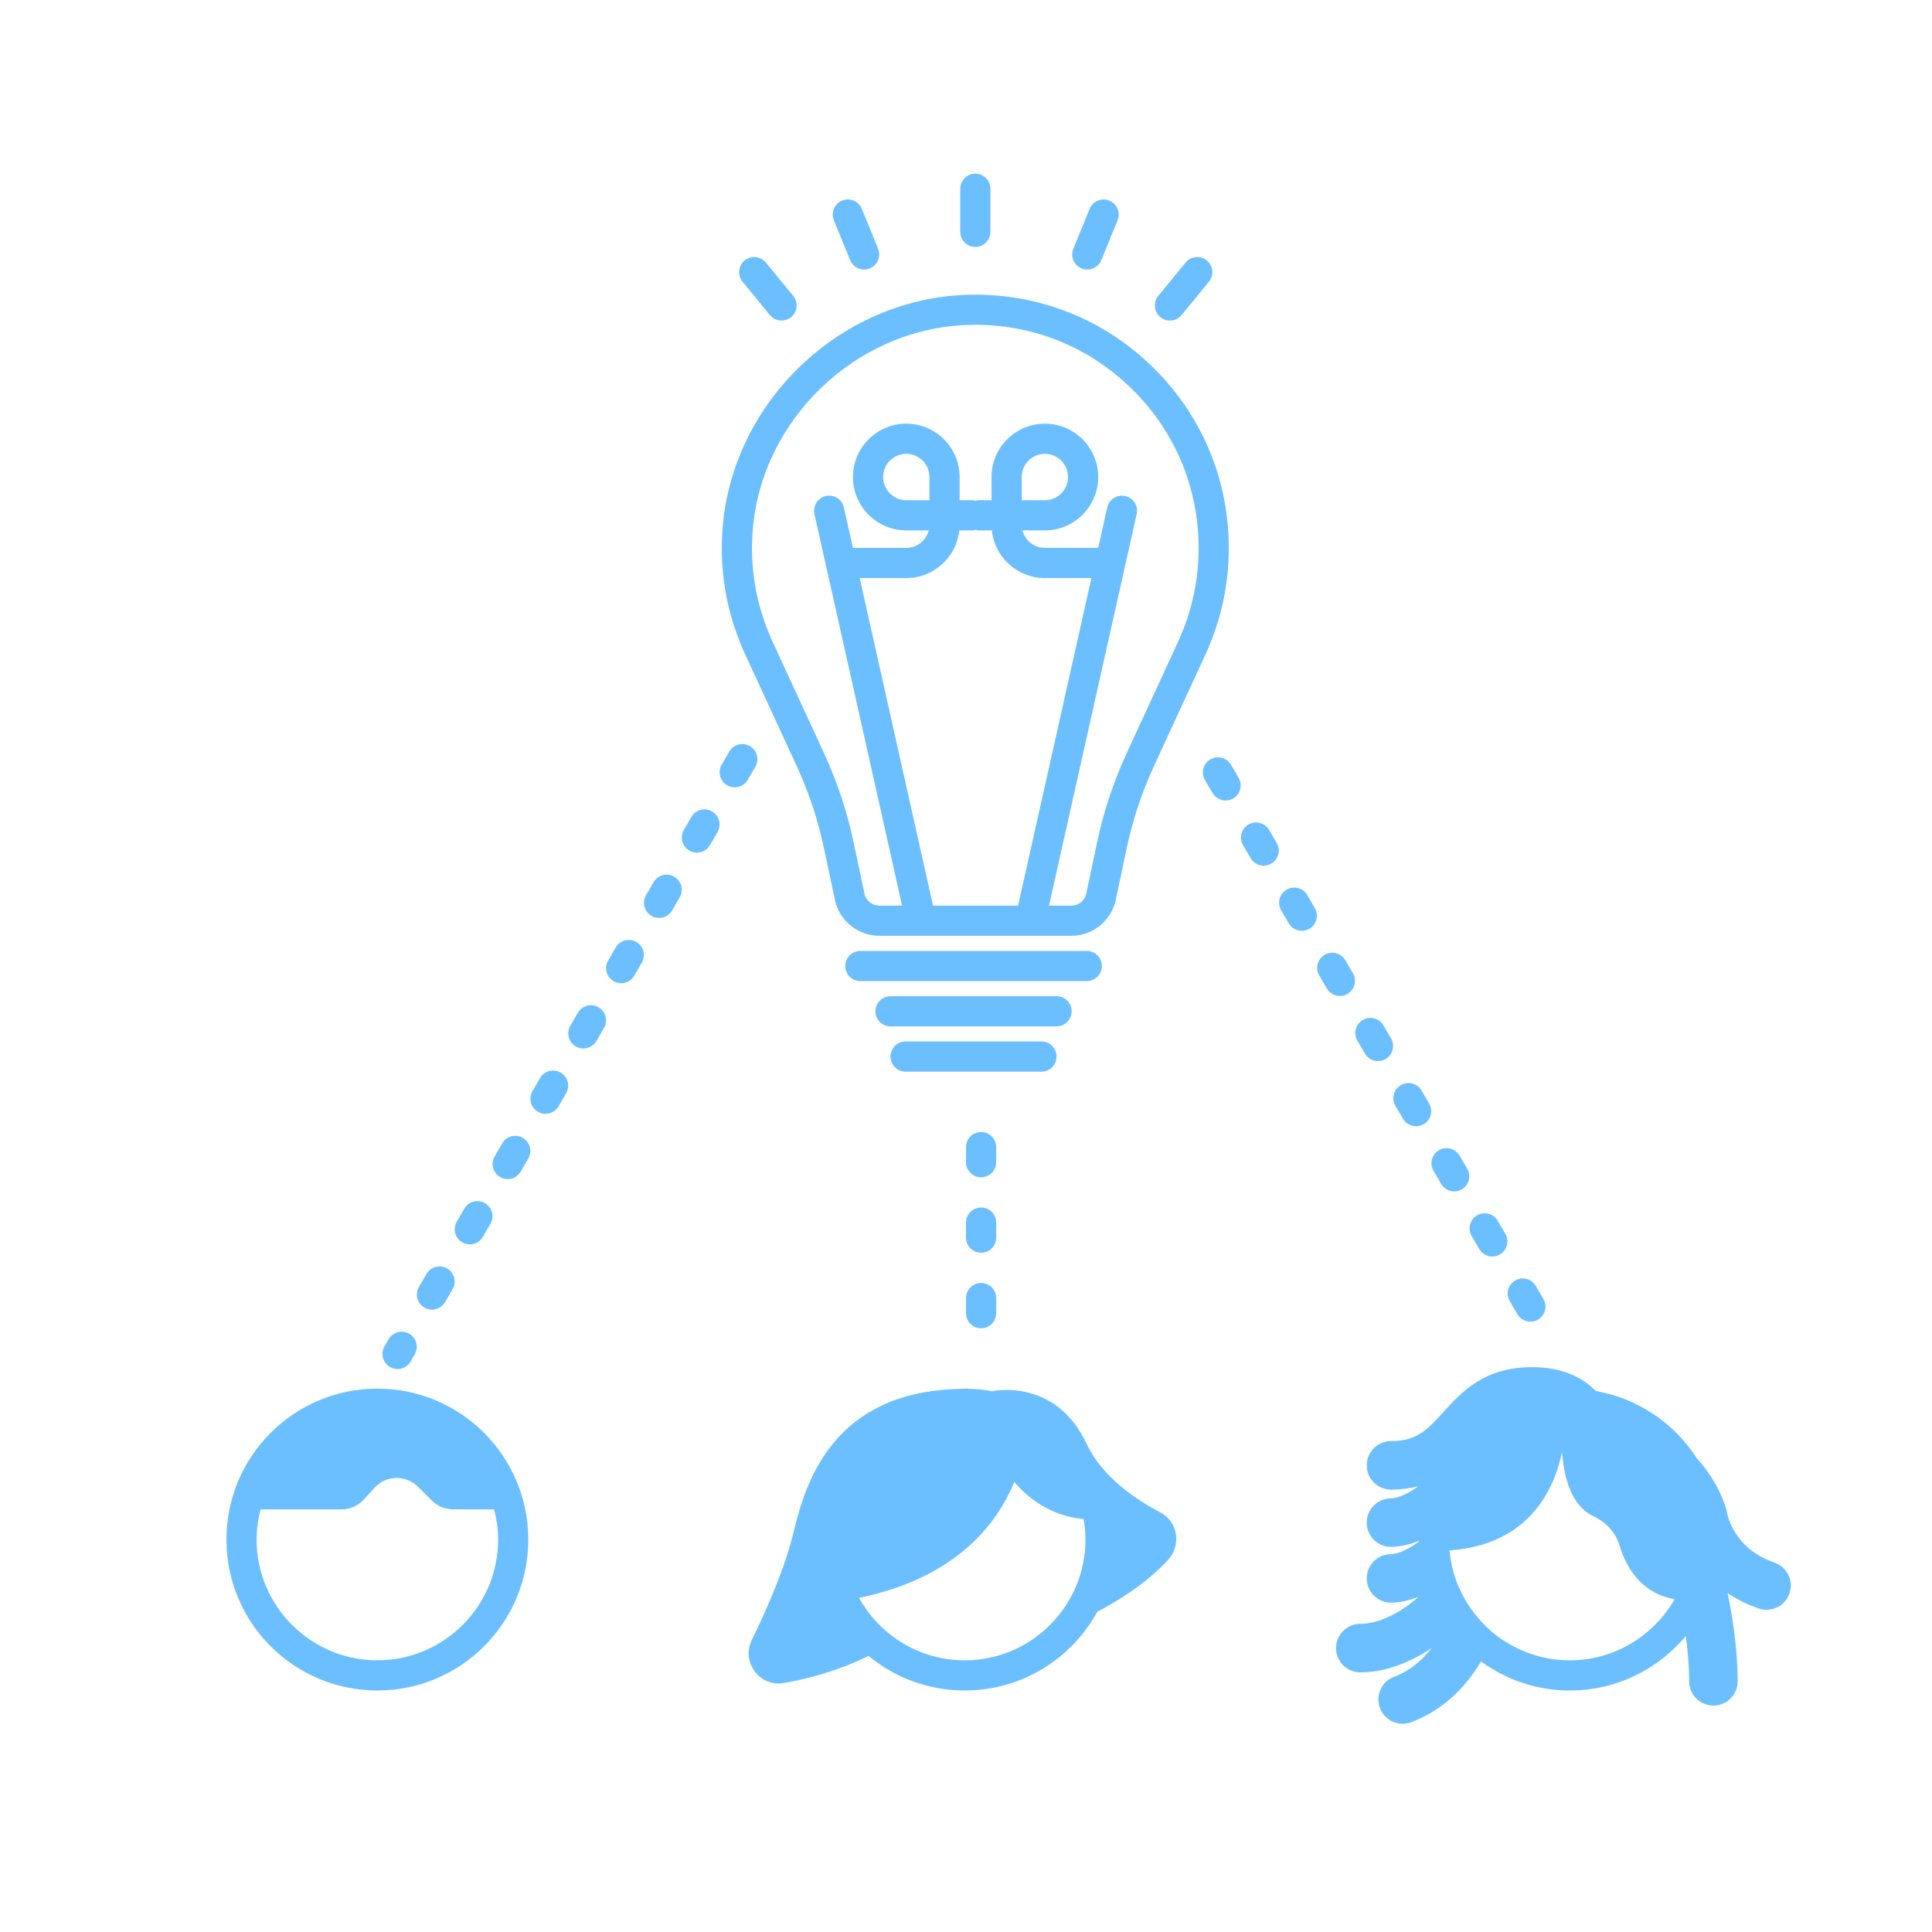 <svg width="154" height="154" viewBox="0 0 154 154" fill="none" xmlns="http://www.w3.org/2000/svg">
<path d="M141.436 124.551C138.174 123.438 137.682 120.691 137.666 120.598C137.652 120.496 137.629 120.395 137.599 120.296C137.095 118.662 136.243 117.324 135.242 116.224C133.459 113.452 130.573 111.466 127.2 110.879C126.147 109.788 124.507 108.976 122.114 108.976C118.297 108.976 116.492 110.966 115.042 112.565C113.783 113.953 112.951 114.87 110.877 114.87C109.808 114.87 108.943 115.736 108.943 116.803C108.943 117.871 109.808 118.737 110.877 118.737C111.694 118.737 112.403 118.63 113.053 118.47C112.197 119.1 111.371 119.436 110.877 119.436C109.808 119.436 108.943 120.301 108.943 121.369C108.943 122.437 109.808 123.302 110.877 123.302C111.541 123.302 112.304 123.137 113.098 122.828C113.098 122.845 113.1 122.861 113.101 122.877C112.229 123.532 111.38 123.881 110.877 123.881C109.808 123.881 108.943 124.747 108.943 125.815C108.943 126.883 109.808 127.749 110.877 127.749C111.534 127.749 112.287 127.587 113.071 127.285C111.599 128.601 109.853 129.437 108.427 129.437C107.359 129.437 106.493 130.303 106.493 131.37C106.493 132.438 107.359 133.304 108.427 133.304C110.345 133.304 112.335 132.568 114.115 131.363C113.295 132.428 112.284 133.226 111.133 133.653C110.132 134.024 109.621 135.137 109.992 136.138C110.281 136.918 111.019 137.4 111.805 137.4C112.029 137.4 112.256 137.361 112.478 137.279C114.776 136.427 116.704 134.719 118.054 132.437C120.04 133.885 122.478 134.75 125.124 134.75C128.844 134.75 132.168 133.06 134.375 130.407C134.535 131.582 134.642 132.811 134.642 134.018C134.642 135.086 135.508 135.952 136.576 135.952C137.644 135.952 138.509 135.086 138.509 134.018C138.509 131.553 138.137 129.055 137.708 126.986C138.404 127.459 139.222 127.882 140.187 128.211C140.394 128.282 140.604 128.315 140.811 128.315C141.616 128.315 142.367 127.809 142.641 127.005C142.986 125.995 142.447 124.896 141.436 124.551L141.436 124.551ZM125.123 132.344C122.842 132.344 120.747 131.542 119.095 130.211C118.43 129.674 117.841 129.048 117.338 128.355C116.898 127.748 116.522 127.093 116.231 126.393C116.12 126.124 116.018 125.852 115.931 125.573C115.761 125.028 115.646 124.461 115.576 123.88C115.564 123.782 115.551 123.684 115.542 123.585C115.595 123.581 115.645 123.574 115.697 123.57C116.582 123.496 117.386 123.35 118.108 123.137C118.746 122.949 119.319 122.707 119.843 122.431C122.815 120.862 124.031 118.038 124.511 115.734C124.657 117.748 125.236 120.025 127.015 120.859C128.006 121.323 128.78 122.139 129.092 123.187C129.577 124.813 130.743 127 133.481 127.473C131.823 130.377 128.701 132.344 125.124 132.344L125.123 132.344Z" fill="#6CBFFF"/>
<path d="M98.123 60.96C97.785 60.384 97.05 60.194 96.477 60.529C95.903 60.864 95.71 61.601 96.045 62.175L96.653 63.213C96.877 63.596 97.279 63.809 97.693 63.809C97.899 63.809 98.107 63.756 98.299 63.645C98.872 63.309 99.065 62.572 98.73 61.998L98.123 60.96Z" fill="#6CBFFF"/>
<path d="M104.198 71.346C103.861 70.77 103.126 70.579 102.552 70.915C101.978 71.25 101.786 71.987 102.121 72.561L102.728 73.6C102.953 73.983 103.354 74.195 103.768 74.195C103.974 74.195 104.182 74.142 104.374 74.031C104.947 73.695 105.14 72.958 104.805 72.384L104.198 71.346Z" fill="#6CBFFF"/>
<path d="M114.875 94.369C115.1 94.752 115.501 94.964 115.915 94.964C116.121 94.964 116.331 94.912 116.521 94.8C117.094 94.464 117.287 93.727 116.952 93.153L116.344 92.116C116.007 91.54 115.268 91.349 114.698 91.685C114.125 92.021 113.932 92.757 114.267 93.331L114.875 94.369Z" fill="#6CBFFF"/>
<path d="M107.41 79.223C107.984 78.887 108.176 78.15 107.841 77.576L107.234 76.538C106.896 75.963 106.161 75.771 105.587 76.107C105.014 76.443 104.822 77.18 105.157 77.753L105.764 78.792C105.989 79.175 106.39 79.387 106.804 79.387C107.011 79.387 107.219 79.335 107.41 79.223Z" fill="#6CBFFF"/>
<path d="M117.913 99.562C118.137 99.945 118.539 100.158 118.952 100.158C119.159 100.158 119.367 100.105 119.558 99.993C120.132 99.657 120.324 98.921 119.99 98.347L119.382 97.308C119.045 96.733 118.31 96.541 117.736 96.877C117.163 97.214 116.97 97.95 117.305 98.524L117.913 99.562Z" fill="#6CBFFF"/>
<path d="M120.949 104.755C121.174 105.138 121.575 105.35 121.989 105.35C122.196 105.35 122.404 105.298 122.595 105.186C123.169 104.85 123.361 104.113 123.026 103.54L122.419 102.501C122.081 101.926 121.346 101.734 120.772 102.07C120.199 102.406 120.006 103.143 120.341 103.716L120.949 104.755Z" fill="#6CBFFF"/>
<path d="M108.801 83.983C109.024 84.366 109.427 84.58 109.84 84.58C110.046 84.58 110.255 84.527 110.446 84.415C111.02 84.08 111.213 83.343 110.878 82.77L110.272 81.732C109.938 81.158 109.2 80.965 108.627 81.3C108.052 81.635 107.86 82.371 108.195 82.944L108.801 83.983Z" fill="#6CBFFF"/>
<path d="M111.837 89.178C112.062 89.561 112.463 89.773 112.877 89.773C113.083 89.773 113.291 89.721 113.483 89.609C114.056 89.273 114.249 88.536 113.914 87.962L113.306 86.924C112.969 86.348 112.234 86.158 111.66 86.493C111.087 86.829 110.894 87.565 111.229 88.139L111.837 89.178Z" fill="#6CBFFF"/>
<path d="M101.16 66.153C100.822 65.578 100.087 65.386 99.514 65.722C98.94 66.058 98.748 66.795 99.082 67.368L99.69 68.407C99.915 68.79 100.316 69.003 100.73 69.003C100.936 69.003 101.144 68.95 101.336 68.838C101.909 68.502 102.102 67.766 101.767 67.192L101.16 66.153Z" fill="#6CBFFF"/>
<path d="M79.406 97.454C79.406 96.788 78.868 96.251 78.203 96.251C77.538 96.251 77 96.788 77 97.454V98.657C77 99.322 77.538 99.86 78.203 99.86C78.868 99.86 79.406 99.322 79.406 98.657V97.454Z" fill="#6CBFFF"/>
<path d="M79.406 91.438C79.406 90.772 78.868 90.234 78.203 90.234C77.538 90.234 77 90.772 77 91.438V92.641C77 93.306 77.538 93.844 78.203 93.844C78.868 93.844 79.406 93.306 79.406 92.641V91.438Z" fill="#6CBFFF"/>
<path d="M78.204 102.266C77.539 102.266 77.001 102.804 77.001 103.469V104.673C77.001 105.338 77.539 105.876 78.204 105.876C78.869 105.876 79.407 105.338 79.407 104.673V103.469C79.407 102.804 78.869 102.266 78.204 102.266Z" fill="#6CBFFF"/>
<path d="M77.744 19.683C78.409 19.683 78.947 19.145 78.947 18.479V15.044C78.947 14.379 78.409 13.841 77.744 13.841C77.079 13.841 76.541 14.379 76.541 15.044V18.479C76.541 19.145 77.079 19.683 77.744 19.683Z" fill="#6CBFFF"/>
<path d="M86.216 21.397C86.364 21.458 86.519 21.486 86.67 21.486C87.144 21.486 87.594 21.204 87.784 20.738L89.084 17.557C89.335 16.942 89.04 16.24 88.424 15.988C87.815 15.737 87.107 16.032 86.856 16.648L85.556 19.828C85.305 20.443 85.6 21.145 86.216 21.397Z" fill="#6CBFFF"/>
<path d="M93.255 25.552C93.604 25.552 93.95 25.402 94.187 25.112L96.364 22.454C96.786 21.939 96.71 21.182 96.196 20.761C95.681 20.338 94.922 20.417 94.504 20.929L92.326 23.587C91.905 24.102 91.981 24.859 92.494 25.28C92.717 25.463 92.987 25.552 93.255 25.552Z" fill="#6CBFFF"/>
<path d="M67.766 20.737C67.956 21.204 68.406 21.486 68.88 21.486C69.031 21.486 69.185 21.458 69.335 21.397C69.95 21.145 70.245 20.444 69.994 19.828L68.695 16.647C68.444 16.031 67.741 15.735 67.127 15.988C66.511 16.24 66.216 16.941 66.468 17.557L67.766 20.737Z" fill="#6CBFFF"/>
<path d="M61.365 25.112C61.602 25.402 61.948 25.553 62.297 25.553C62.565 25.553 62.835 25.464 63.059 25.28C63.574 24.859 63.647 24.101 63.227 23.587L61.048 20.929C60.628 20.416 59.869 20.338 59.356 20.762C58.841 21.183 58.767 21.941 59.188 22.454L61.365 25.112Z" fill="#6CBFFF"/>
<path d="M96.342 51.581C97.408 49.074 97.948 46.421 97.948 43.694C97.948 38.13 95.734 32.947 91.715 29.098C87.698 25.252 82.419 23.271 76.844 23.508C66.845 23.941 58.393 32.094 57.6 42.067C57.34 45.37 57.862 48.579 59.155 51.609C59.171 51.662 59.191 51.712 59.213 51.763L63.509 61.072C64.501 63.221 65.245 65.486 65.721 67.813L66.551 71.731C66.901 73.389 68.386 74.593 70.083 74.593H85.407C87.103 74.593 88.588 73.389 88.938 71.731L89.77 67.805C90.245 65.487 90.987 63.222 91.98 61.072L96.276 51.763C96.302 51.704 96.324 51.644 96.341 51.581L96.342 51.581ZM76.467 42.279H77.516C77.604 42.279 77.681 42.247 77.763 42.23C77.845 42.247 77.922 42.279 78.01 42.279H79.059C79.287 44.412 81.095 46.078 83.286 46.078H86.997L81.152 72.187H74.372L68.526 46.078H72.24C74.431 46.078 76.239 44.412 76.467 42.279ZM74.084 39.873H72.24C71.222 39.873 70.394 39.045 70.394 38.021C70.394 37.004 71.222 36.176 72.24 36.176C73.257 36.176 74.084 37.004 74.084 38.021V39.873ZM94.069 50.779C94.049 50.82 94.034 50.862 94.021 50.906L89.795 60.065C88.726 62.383 87.925 64.825 87.415 67.315L86.585 71.233C86.468 71.786 85.973 72.187 85.408 72.187H83.617L90.605 40.976C90.751 40.328 90.343 39.684 89.695 39.54C89.042 39.396 88.402 39.804 88.258 40.45L87.537 43.672H83.287C82.425 43.672 81.7 43.078 81.498 42.28H83.287C85.632 42.28 87.538 40.373 87.538 38.022C87.538 35.677 85.632 33.77 83.287 33.77C80.942 33.77 79.035 35.677 79.035 38.022V39.873H78.01C77.922 39.873 77.845 39.906 77.763 39.923C77.681 39.906 77.604 39.873 77.516 39.873H76.491V38.022C76.491 35.677 74.584 33.77 72.24 33.77C69.895 33.77 67.988 35.677 67.988 38.027C67.988 40.372 69.895 42.279 72.24 42.279H74.028C73.826 43.078 73.101 43.671 72.24 43.671H67.988L67.266 40.45C67.122 39.802 66.487 39.394 65.83 39.539C65.181 39.684 64.773 40.328 64.919 40.976L71.906 72.186H70.084C69.519 72.186 69.023 71.786 68.907 71.233L68.078 67.321C67.566 64.822 66.763 62.381 65.696 60.064L61.457 50.876C61.445 50.843 61.432 50.81 61.418 50.777C60.245 48.075 59.767 45.209 60.001 42.258C60.699 33.474 68.143 26.293 76.948 25.91C81.865 25.696 86.511 27.446 90.05 30.835C93.591 34.226 95.542 38.792 95.542 43.694C95.541 46.146 95.045 48.528 94.068 50.779L94.069 50.779ZM81.442 39.873V38.021C81.442 37.004 82.269 36.176 83.286 36.176C84.304 36.176 85.132 37.004 85.132 38.027C85.132 39.044 84.304 39.873 83.286 39.873L81.442 39.873Z" fill="#6CBFFF"/>
<path d="M87.829 77C87.829 76.335 87.291 75.797 86.625 75.797H68.579C67.914 75.797 67.376 76.335 67.376 77C67.376 77.665 67.914 78.203 68.579 78.203H86.625C87.291 78.203 87.829 77.665 87.829 77Z" fill="#6CBFFF"/>
<path d="M85.421 80.609C85.421 79.944 84.883 79.406 84.218 79.406H70.984C70.319 79.406 69.781 79.944 69.781 80.609C69.781 81.274 70.319 81.812 70.984 81.812H84.218C84.883 81.812 85.421 81.274 85.421 80.609Z" fill="#6CBFFF"/>
<path d="M84.219 84.219C84.219 83.553 83.681 83.016 83.016 83.016H72.188C71.522 83.016 70.984 83.553 70.984 84.219C70.984 84.884 71.522 85.422 72.188 85.422H83.016C83.681 85.422 84.219 84.884 84.219 84.219Z" fill="#6CBFFF"/>
<path d="M30.079 110.688C23.434 110.688 18.048 116.074 18.048 122.719C18.048 129.363 23.434 134.75 30.079 134.75C36.724 134.75 42.11 129.363 42.11 122.719C42.11 116.074 36.724 110.688 30.079 110.688ZM30.079 132.344C24.772 132.344 20.454 128.026 20.454 122.719C20.454 121.887 20.571 121.083 20.771 120.312H27.217C27.893 120.312 28.539 120.028 28.995 119.528L29.846 118.595C30.771 117.581 32.355 117.545 33.325 118.516L34.418 119.608C34.868 120.059 35.48 120.312 36.118 120.312H39.387C39.587 121.083 39.704 121.887 39.704 122.719C39.704 128.026 35.386 132.344 30.079 132.344Z" fill="#6CBFFF"/>
<path d="M92.499 120.558C90.531 119.527 87.849 117.722 86.625 115.105C84.14 109.79 79.147 110.887 79.147 110.887L79.149 110.906C78.439 110.771 77.708 110.695 76.958 110.691L76.961 110.688C76.949 110.688 76.939 110.689 76.927 110.689C76.918 110.689 76.908 110.688 76.898 110.688C76.747 110.688 76.601 110.705 76.451 110.71C66.518 110.951 64.246 117.982 63.284 122.028C62.598 124.915 61.146 128.232 59.925 130.725C59.068 132.473 60.546 134.486 62.465 134.156C65.55 133.626 67.877 132.665 69.231 131.991C71.313 133.714 73.984 134.75 76.898 134.75C81.455 134.75 85.419 132.215 87.461 128.48C88.965 127.688 91.4 126.229 93.133 124.305C94.183 123.139 93.888 121.286 92.499 120.558L92.499 120.558ZM68.475 127.367C76.224 125.777 79.486 121.45 80.851 118.13C81.891 119.346 83.696 120.843 86.373 121.082C86.464 121.615 86.522 122.16 86.522 122.719C86.522 128.026 82.205 132.344 76.897 132.344C73.276 132.344 70.117 130.331 68.475 127.367Z" fill="#6CBFFF"/>
<path d="M36.847 99.027C37.036 99.137 37.244 99.189 37.449 99.189C37.863 99.189 38.268 98.974 38.491 98.588L39.093 97.547C39.427 96.973 39.231 96.236 38.655 95.903C38.082 95.569 37.345 95.766 37.011 96.342L36.409 97.383C36.075 97.958 36.272 98.694 36.847 99.027Z" fill="#6CBFFF"/>
<path d="M50.723 75.087C50.148 74.752 49.411 74.949 49.079 75.525L48.476 76.566C48.142 77.14 48.339 77.877 48.914 78.21C49.103 78.32 49.311 78.372 49.516 78.372C49.931 78.372 50.335 78.157 50.558 77.771L51.161 76.73C51.495 76.156 51.298 75.419 50.723 75.087Z" fill="#6CBFFF"/>
<path d="M31.086 108.964C31.277 109.074 31.485 109.126 31.689 109.126C32.103 109.126 32.508 108.911 32.731 108.527L33.06 107.959C33.394 107.384 33.197 106.648 32.623 106.315C32.046 105.979 31.31 106.178 30.978 106.752L30.649 107.319C30.315 107.895 30.512 108.63 31.086 108.964Z" fill="#6CBFFF"/>
<path d="M33.829 104.232C34.02 104.343 34.228 104.394 34.432 104.394C34.846 104.394 35.251 104.179 35.474 103.795L36.078 102.754C36.412 102.179 36.215 101.443 35.641 101.109C35.063 100.774 34.328 100.973 33.996 101.546L33.392 102.588C33.059 103.162 33.255 103.899 33.829 104.232Z" fill="#6CBFFF"/>
<path d="M44.691 85.496C44.114 85.161 43.378 85.358 43.046 85.933L42.442 86.974C42.108 87.549 42.305 88.285 42.879 88.619C43.07 88.729 43.278 88.781 43.482 88.781C43.896 88.781 44.301 88.566 44.524 88.182L45.128 87.14C45.462 86.566 45.265 85.829 44.691 85.496Z" fill="#6CBFFF"/>
<path d="M53.741 69.883C53.164 69.547 52.429 69.746 52.096 70.32L51.492 71.361C51.158 71.935 51.355 72.672 51.929 73.005C52.12 73.115 52.328 73.167 52.532 73.167C52.946 73.167 53.351 72.952 53.574 72.568L54.178 71.527C54.512 70.953 54.315 70.216 53.741 69.883Z" fill="#6CBFFF"/>
<path d="M41.673 90.701C41.099 90.366 40.361 90.564 40.029 91.139L39.426 92.18C39.093 92.755 39.289 93.492 39.864 93.824C40.053 93.934 40.261 93.986 40.466 93.986C40.881 93.986 41.285 93.771 41.508 93.385L42.111 92.344C42.445 91.77 42.249 91.034 41.673 90.701Z" fill="#6CBFFF"/>
<path d="M47.707 80.292C47.129 79.956 46.394 80.155 46.062 80.729L45.46 81.769C45.126 82.344 45.322 83.08 45.897 83.413C46.087 83.524 46.295 83.575 46.499 83.575C46.914 83.575 47.318 83.36 47.541 82.976L48.144 81.936C48.477 81.361 48.281 80.626 47.707 80.292Z" fill="#6CBFFF"/>
<path d="M59.774 59.474C59.196 59.138 58.461 59.337 58.129 59.911L57.525 60.952C57.191 61.526 57.388 62.263 57.962 62.597C58.153 62.707 58.361 62.758 58.565 62.758C58.979 62.758 59.384 62.543 59.607 62.159L60.211 61.118C60.545 60.544 60.348 59.807 59.774 59.474Z" fill="#6CBFFF"/>
<path d="M56.756 64.679C56.181 64.344 55.444 64.541 55.112 65.117L54.509 66.158C54.175 66.733 54.372 67.469 54.947 67.802C55.136 67.912 55.345 67.964 55.549 67.964C55.964 67.964 56.368 67.749 56.591 67.363L57.194 66.323C57.528 65.748 57.332 65.011 56.756 64.679Z" fill="#6CBFFF"/>
</svg>
